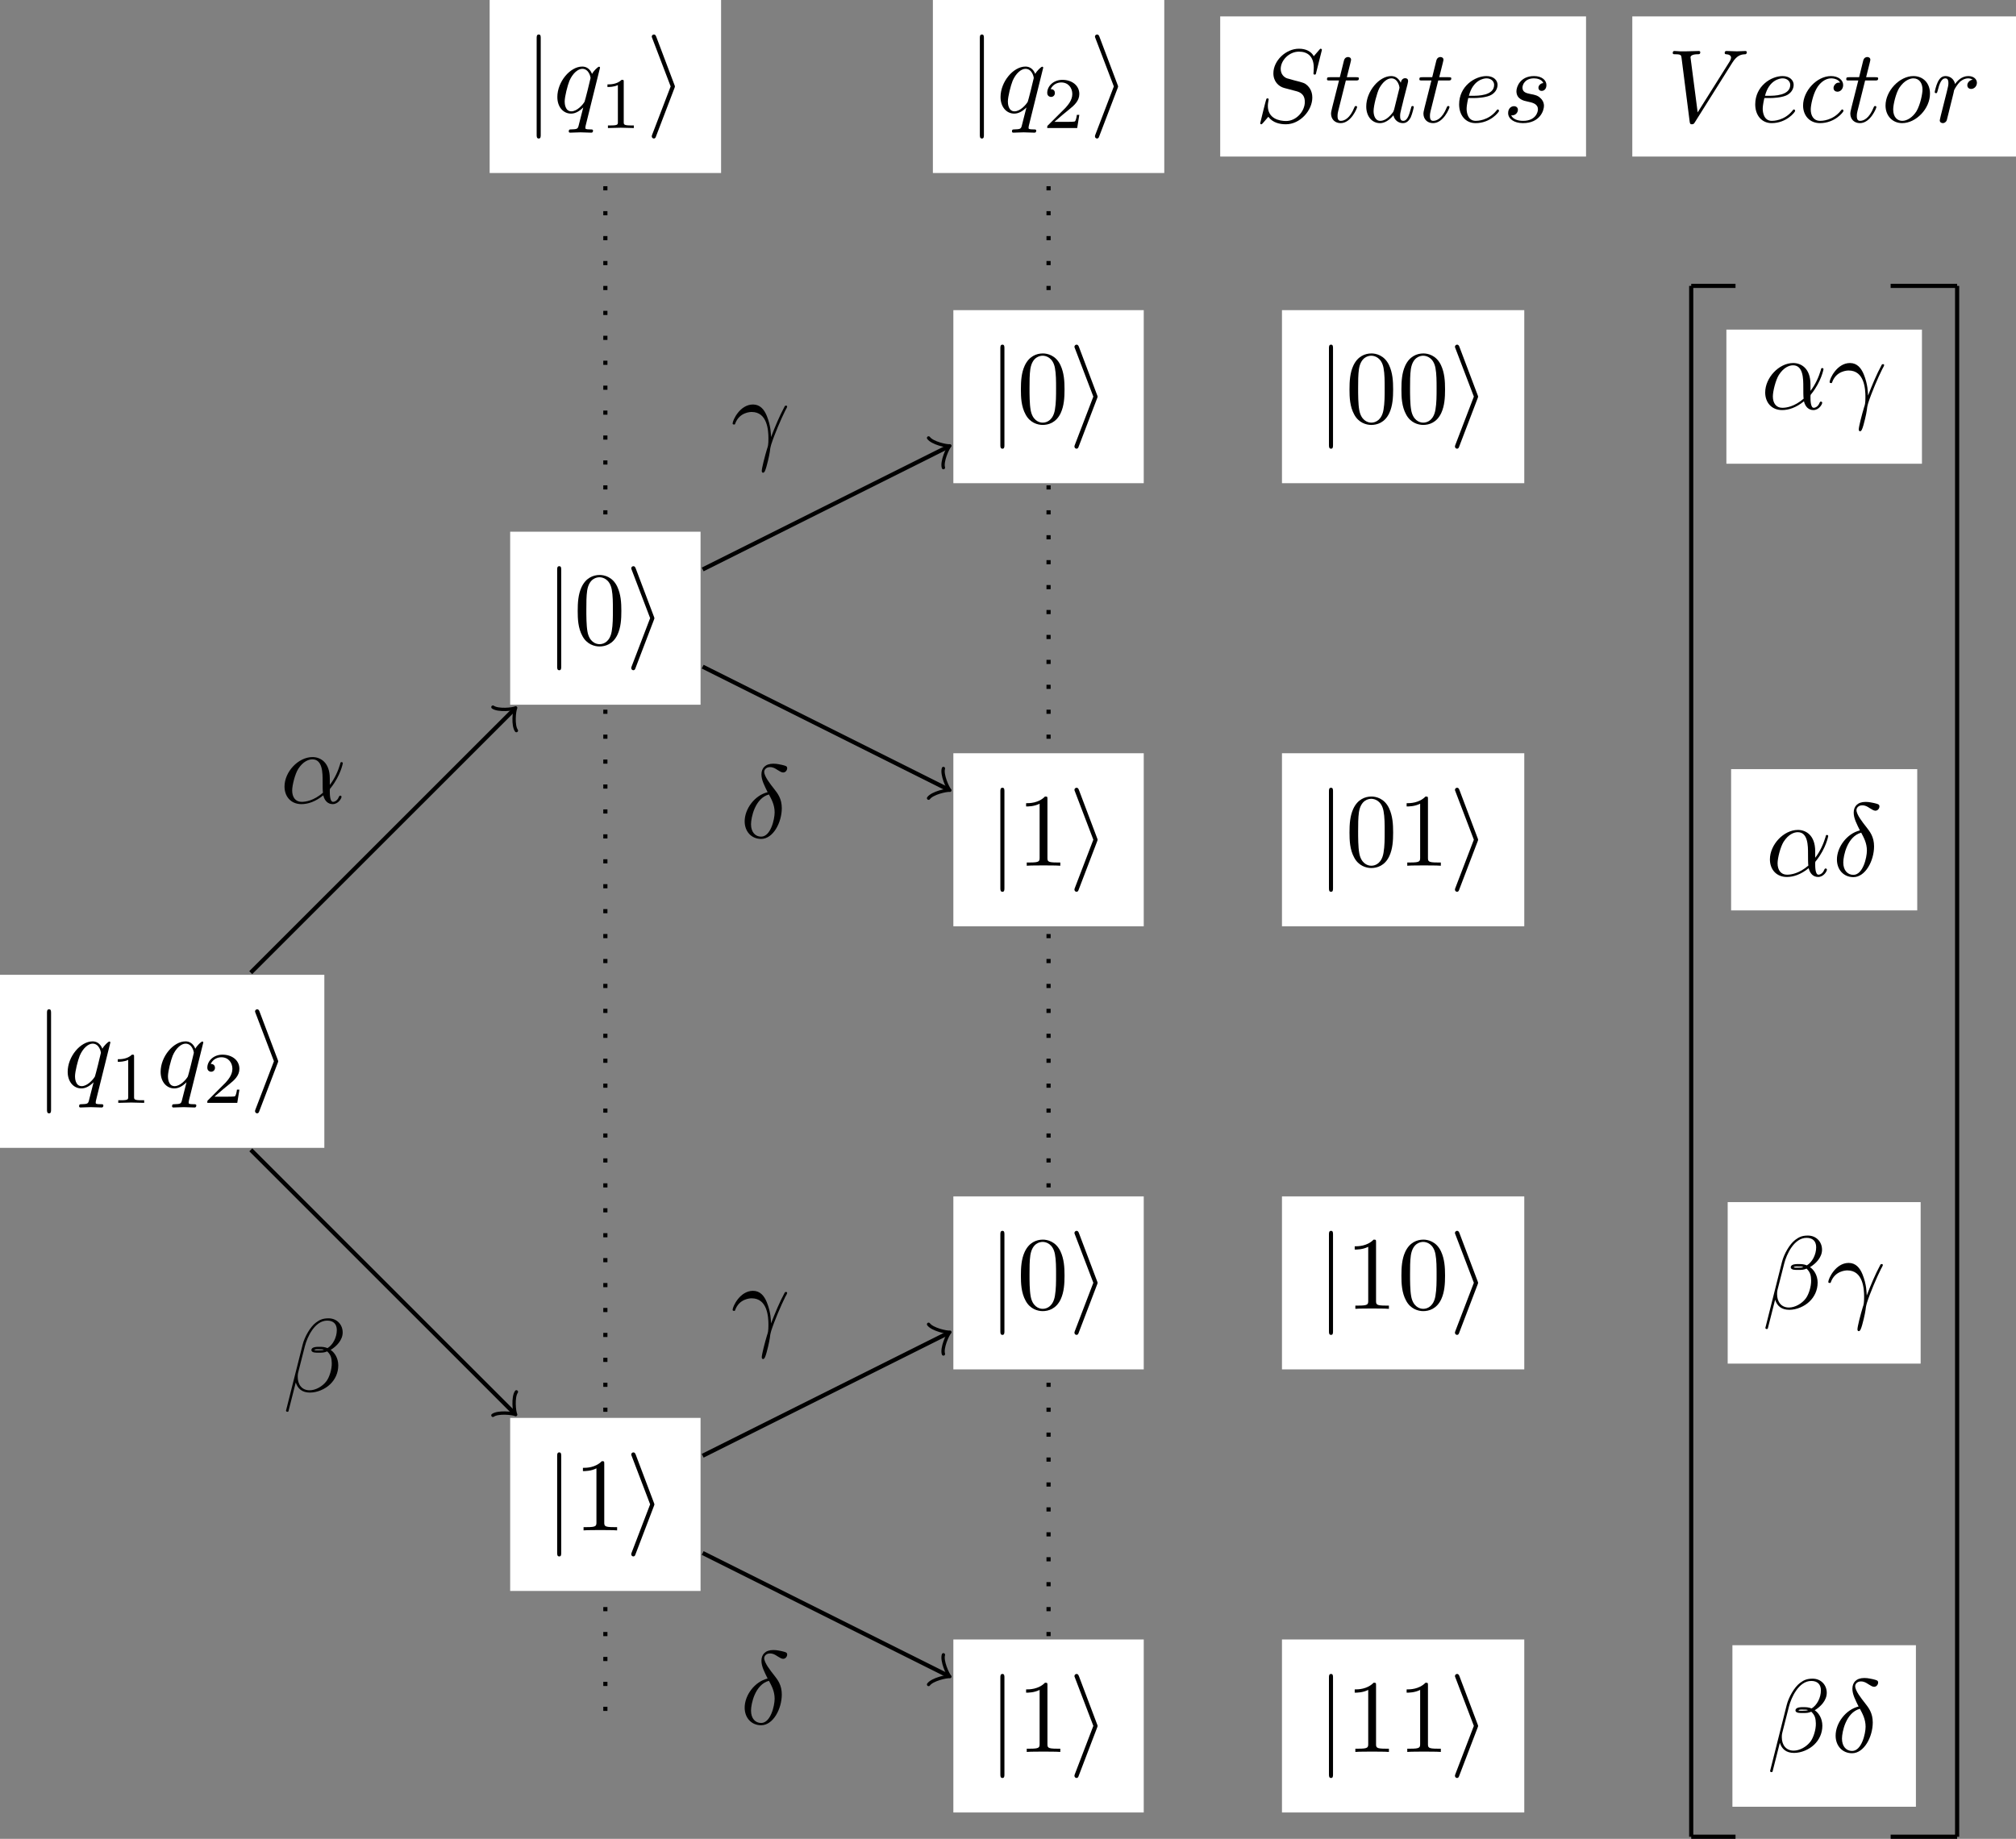 <?xml version="1.0" encoding="UTF-8"?>
<svg xmlns="http://www.w3.org/2000/svg" xmlns:xlink="http://www.w3.org/1999/xlink" width="193.414pt" height="176.454pt" viewBox="0 0 193.414 176.454" version="1.1">
<rect x="0" y="0" width="193.414" height="176.454" fill="#808080" stroke="none"/>
<defs>
<g>
<symbol overflow="visible" id="glyph0-0">
<path style="stroke:none;" d=""/>
</symbol>
<symbol overflow="visible" id="glyph0-1">
<path style="stroke:none;" d="M 1.578 -7.125 C 1.578 -7.297 1.578 -7.484 1.391 -7.484 C 1.188 -7.484 1.188 -7.297 1.188 -7.125 L 1.188 2.141 C 1.188 2.312 1.188 2.5 1.391 2.5 C 1.578 2.5 1.578 2.312 1.578 2.141 Z M 1.578 -7.125 "/>
</symbol>
<symbol overflow="visible" id="glyph0-2">
<path style="stroke:none;" d="M 2.719 -2.328 C 2.766 -2.438 2.766 -2.469 2.766 -2.5 C 2.766 -2.516 2.766 -2.547 2.719 -2.656 L 0.984 -7.25 C 0.922 -7.422 0.859 -7.484 0.75 -7.484 C 0.641 -7.484 0.547 -7.391 0.547 -7.281 C 0.547 -7.25 0.547 -7.234 0.594 -7.125 L 2.359 -2.5 L 0.594 2.109 C 0.547 2.219 0.547 2.25 0.547 2.297 C 0.547 2.406 0.641 2.5 0.75 2.5 C 0.875 2.5 0.922 2.391 0.953 2.297 Z M 2.719 -2.328 "/>
</symbol>
<symbol overflow="visible" id="glyph1-0">
<path style="stroke:none;" d=""/>
</symbol>
<symbol overflow="visible" id="glyph1-1">
<path style="stroke:none;" d="M 4.5 -4.297 C 4.5 -4.344 4.469 -4.391 4.406 -4.391 C 4.297 -4.391 3.891 -4 3.734 -3.703 C 3.516 -4.25 3.125 -4.406 2.797 -4.406 C 1.625 -4.406 0.406 -2.938 0.406 -1.484 C 0.406 -0.516 0.984 0.109 1.719 0.109 C 2.141 0.109 2.531 -0.125 2.891 -0.484 C 2.797 -0.141 2.469 1.203 2.438 1.297 C 2.359 1.578 2.281 1.609 1.719 1.625 C 1.594 1.625 1.5 1.625 1.5 1.828 C 1.5 1.828 1.5 1.938 1.625 1.938 C 1.938 1.938 2.297 1.906 2.625 1.906 C 2.953 1.906 3.312 1.938 3.656 1.938 C 3.703 1.938 3.828 1.938 3.828 1.734 C 3.828 1.625 3.734 1.625 3.562 1.625 C 3.094 1.625 3.094 1.562 3.094 1.469 C 3.094 1.391 3.109 1.328 3.125 1.25 Z M 1.75 -0.109 C 1.141 -0.109 1.109 -0.875 1.109 -1.047 C 1.109 -1.531 1.391 -2.609 1.562 -3.031 C 1.875 -3.766 2.391 -4.188 2.797 -4.188 C 3.453 -4.188 3.594 -3.375 3.594 -3.312 C 3.594 -3.25 3.047 -1.062 3.016 -1.031 C 2.859 -0.75 2.297 -0.109 1.75 -0.109 Z M 1.75 -0.109 "/>
</symbol>
<symbol overflow="visible" id="glyph1-2">
<path style="stroke:none;" d="M 4.75 -2.359 C 4.75 -3.922 3.828 -4.406 3.094 -4.406 C 1.719 -4.406 0.406 -2.984 0.406 -1.578 C 0.406 -0.641 1 0.109 2.031 0.109 C 2.656 0.109 3.375 -0.125 4.125 -0.734 C 4.25 -0.203 4.578 0.109 5.031 0.109 C 5.562 0.109 5.875 -0.438 5.875 -0.594 C 5.875 -0.672 5.812 -0.703 5.75 -0.703 C 5.688 -0.703 5.656 -0.672 5.625 -0.594 C 5.438 -0.109 5.078 -0.109 5.062 -0.109 C 4.75 -0.109 4.75 -0.891 4.75 -1.125 C 4.75 -1.328 4.75 -1.359 4.859 -1.469 C 5.797 -2.656 6 -3.812 6 -3.812 C 6 -3.844 5.984 -3.922 5.875 -3.922 C 5.781 -3.922 5.781 -3.891 5.734 -3.703 C 5.547 -3.078 5.219 -2.328 4.75 -1.734 Z M 4.094 -0.984 C 3.203 -0.219 2.438 -0.109 2.047 -0.109 C 1.453 -0.109 1.141 -0.562 1.141 -1.203 C 1.141 -1.688 1.406 -2.766 1.719 -3.266 C 2.188 -4 2.734 -4.188 3.078 -4.188 C 4.062 -4.188 4.062 -2.875 4.062 -2.109 C 4.062 -1.734 4.062 -1.156 4.094 -0.984 Z M 4.094 -0.984 "/>
</symbol>
<symbol overflow="visible" id="glyph1-3">
<path style="stroke:none;" d="M 5.734 -5.672 C 5.734 -6.422 5.188 -7.031 4.375 -7.031 C 3.797 -7.031 3.516 -6.875 3.172 -6.625 C 2.625 -6.219 2.078 -5.25 1.891 -4.5 L 0.297 1.828 C 0.297 1.875 0.344 1.938 0.422 1.938 C 0.5 1.938 0.531 1.906 0.531 1.891 L 1.234 -0.875 C 1.422 -0.266 1.859 0.094 2.594 0.094 C 3.312 0.094 4.062 -0.25 4.516 -0.688 C 5 -1.141 5.312 -1.781 5.312 -2.516 C 5.312 -3.234 4.938 -3.766 4.578 -4 C 5.156 -4.344 5.734 -4.953 5.734 -5.672 Z M 3.938 -4.016 C 3.812 -3.969 3.703 -3.953 3.453 -3.953 C 3.312 -3.953 3.125 -3.938 3.016 -3.984 C 3.047 -4.094 3.406 -4.062 3.516 -4.062 C 3.719 -4.062 3.812 -4.062 3.938 -4.016 Z M 5.172 -5.906 C 5.172 -5.203 4.797 -4.484 4.281 -4.172 C 4 -4.281 3.812 -4.297 3.516 -4.297 C 3.297 -4.297 2.734 -4.312 2.734 -3.984 C 2.734 -3.703 3.25 -3.734 3.422 -3.734 C 3.797 -3.734 3.953 -3.734 4.25 -3.859 C 4.625 -3.5 4.672 -3.188 4.688 -2.734 C 4.703 -2.156 4.469 -1.406 4.188 -1.016 C 3.797 -0.484 3.125 -0.125 2.562 -0.125 C 1.797 -0.125 1.422 -0.703 1.422 -1.406 C 1.422 -1.5 1.422 -1.656 1.469 -1.844 L 2.109 -4.359 C 2.328 -5.219 3.047 -6.812 4.25 -6.812 C 4.828 -6.812 5.172 -6.5 5.172 -5.906 Z M 5.172 -5.906 "/>
</symbol>
<symbol overflow="visible" id="glyph1-4">
<path style="stroke:none;" d="M 0.406 -2.531 C 0.797 -3.672 1.891 -3.688 2 -3.688 C 3.5 -3.688 3.609 -1.938 3.609 -1.156 C 3.609 -0.547 3.562 -0.375 3.484 -0.172 C 3.266 0.547 2.969 1.703 2.969 1.969 C 2.969 2.078 3.016 2.141 3.094 2.141 C 3.234 2.141 3.312 1.922 3.422 1.547 C 3.656 0.703 3.75 0.141 3.781 -0.172 C 3.812 -0.297 3.828 -0.422 3.875 -0.562 C 4.188 -1.547 4.828 -3.031 5.219 -3.812 C 5.297 -3.938 5.406 -4.156 5.406 -4.203 C 5.406 -4.297 5.312 -4.297 5.297 -4.297 C 5.266 -4.297 5.203 -4.297 5.172 -4.234 C 4.656 -3.281 4.25 -2.281 3.859 -1.281 C 3.844 -1.578 3.844 -2.344 3.453 -3.312 C 3.203 -3.922 2.812 -4.406 2.125 -4.406 C 0.875 -4.406 0.172 -2.891 0.172 -2.578 C 0.172 -2.484 0.266 -2.484 0.375 -2.484 Z M 0.406 -2.531 "/>
</symbol>
<symbol overflow="visible" id="glyph1-5">
<path style="stroke:none;" d="M 2.625 -4.359 C 1.391 -4.062 0.422 -2.766 0.422 -1.562 C 0.422 -0.594 1.062 0.125 2 0.125 C 3.156 0.125 3.984 -1.453 3.984 -2.828 C 3.984 -3.734 3.594 -4.234 3.25 -4.672 C 2.891 -5.125 2.297 -5.875 2.297 -6.312 C 2.297 -6.531 2.5 -6.766 2.844 -6.766 C 3.156 -6.766 3.344 -6.641 3.562 -6.5 C 3.766 -6.375 3.953 -6.25 4.109 -6.25 C 4.359 -6.25 4.5 -6.484 4.5 -6.656 C 4.5 -6.875 4.344 -6.891 3.984 -6.984 C 3.469 -7.094 3.328 -7.094 3.172 -7.094 C 2.391 -7.094 2.031 -6.656 2.031 -6.062 C 2.031 -5.516 2.328 -4.969 2.625 -4.359 Z M 2.75 -4.141 C 3 -3.672 3.297 -3.141 3.297 -2.422 C 3.297 -1.766 2.922 -0.094 2 -0.094 C 1.453 -0.094 1.031 -0.516 1.031 -1.281 C 1.031 -1.906 1.406 -3.781 2.75 -4.141 Z M 2.75 -4.141 "/>
</symbol>
<symbol overflow="visible" id="glyph1-6">
<path style="stroke:none;" d="M 6.438 -6.922 C 6.438 -6.953 6.406 -7.031 6.312 -7.031 C 6.266 -7.031 6.266 -7.016 6.141 -6.875 L 5.656 -6.312 C 5.406 -6.781 4.891 -7.031 4.234 -7.031 C 2.969 -7.031 1.781 -5.875 1.781 -4.672 C 1.781 -3.875 2.297 -3.406 2.812 -3.266 L 3.875 -2.984 C 4.25 -2.891 4.797 -2.734 4.797 -1.922 C 4.797 -1.031 3.984 -0.094 3 -0.094 C 2.359 -0.094 1.25 -0.312 1.25 -1.547 C 1.25 -1.781 1.312 -2.031 1.312 -2.078 C 1.328 -2.125 1.328 -2.141 1.328 -2.156 C 1.328 -2.25 1.266 -2.266 1.219 -2.266 C 1.172 -2.266 1.141 -2.25 1.109 -2.219 C 1.078 -2.188 0.516 0.094 0.516 0.125 C 0.516 0.172 0.562 0.219 0.625 0.219 C 0.672 0.219 0.688 0.203 0.812 0.062 L 1.297 -0.5 C 1.719 0.078 2.406 0.219 2.984 0.219 C 4.344 0.219 5.516 -1.109 5.516 -2.344 C 5.516 -3.031 5.172 -3.375 5.031 -3.516 C 4.797 -3.734 4.641 -3.781 3.766 -4 C 3.531 -4.062 3.188 -4.172 3.094 -4.188 C 2.828 -4.281 2.484 -4.562 2.484 -5.094 C 2.484 -5.906 3.281 -6.75 4.234 -6.75 C 5.047 -6.75 5.656 -6.312 5.656 -5.203 C 5.656 -4.891 5.625 -4.703 5.625 -4.641 C 5.625 -4.641 5.625 -4.547 5.734 -4.547 C 5.844 -4.547 5.859 -4.578 5.891 -4.75 Z M 6.438 -6.922 "/>
</symbol>
<symbol overflow="visible" id="glyph1-7">
<path style="stroke:none;" d="M 2.047 -3.984 L 2.984 -3.984 C 3.188 -3.984 3.297 -3.984 3.297 -4.188 C 3.297 -4.297 3.188 -4.297 3.016 -4.297 L 2.141 -4.297 C 2.5 -5.719 2.547 -5.906 2.547 -5.969 C 2.547 -6.141 2.422 -6.234 2.25 -6.234 C 2.219 -6.234 1.938 -6.234 1.859 -5.875 L 1.469 -4.297 L 0.531 -4.297 C 0.328 -4.297 0.234 -4.297 0.234 -4.109 C 0.234 -3.984 0.312 -3.984 0.516 -3.984 L 1.391 -3.984 C 0.672 -1.156 0.625 -0.984 0.625 -0.812 C 0.625 -0.266 1 0.109 1.547 0.109 C 2.562 0.109 3.125 -1.344 3.125 -1.422 C 3.125 -1.531 3.047 -1.531 3.016 -1.531 C 2.922 -1.531 2.906 -1.5 2.859 -1.391 C 2.438 -0.344 1.906 -0.109 1.562 -0.109 C 1.359 -0.109 1.25 -0.234 1.25 -0.562 C 1.25 -0.812 1.281 -0.875 1.312 -1.047 Z M 2.047 -3.984 "/>
</symbol>
<symbol overflow="visible" id="glyph1-8">
<path style="stroke:none;" d="M 3.719 -3.766 C 3.531 -4.141 3.25 -4.406 2.797 -4.406 C 1.641 -4.406 0.406 -2.938 0.406 -1.484 C 0.406 -0.547 0.953 0.109 1.719 0.109 C 1.922 0.109 2.422 0.062 3.016 -0.641 C 3.094 -0.219 3.453 0.109 3.922 0.109 C 4.281 0.109 4.5 -0.125 4.672 -0.438 C 4.828 -0.797 4.969 -1.406 4.969 -1.422 C 4.969 -1.531 4.875 -1.531 4.844 -1.531 C 4.75 -1.531 4.734 -1.484 4.703 -1.344 C 4.531 -0.703 4.359 -0.109 3.953 -0.109 C 3.672 -0.109 3.656 -0.375 3.656 -0.562 C 3.656 -0.781 3.672 -0.875 3.781 -1.312 C 3.891 -1.719 3.906 -1.828 4 -2.203 L 4.359 -3.594 C 4.422 -3.875 4.422 -3.891 4.422 -3.938 C 4.422 -4.109 4.312 -4.203 4.141 -4.203 C 3.891 -4.203 3.75 -3.984 3.719 -3.766 Z M 3.078 -1.188 C 3.016 -1 3.016 -0.984 2.875 -0.812 C 2.438 -0.266 2.031 -0.109 1.75 -0.109 C 1.25 -0.109 1.109 -0.656 1.109 -1.047 C 1.109 -1.547 1.422 -2.766 1.656 -3.234 C 1.969 -3.812 2.406 -4.188 2.812 -4.188 C 3.453 -4.188 3.594 -3.375 3.594 -3.312 C 3.594 -3.25 3.578 -3.188 3.562 -3.141 Z M 3.078 -1.188 "/>
</symbol>
<symbol overflow="visible" id="glyph1-9">
<path style="stroke:none;" d="M 1.859 -2.297 C 2.156 -2.297 2.891 -2.328 3.391 -2.531 C 4.094 -2.828 4.141 -3.422 4.141 -3.562 C 4.141 -4 3.766 -4.406 3.078 -4.406 C 1.969 -4.406 0.453 -3.438 0.453 -1.688 C 0.453 -0.672 1.047 0.109 2.031 0.109 C 3.453 0.109 4.281 -0.953 4.281 -1.062 C 4.281 -1.125 4.234 -1.203 4.172 -1.203 C 4.109 -1.203 4.094 -1.172 4.031 -1.094 C 3.25 -0.109 2.156 -0.109 2.047 -0.109 C 1.266 -0.109 1.172 -0.953 1.172 -1.266 C 1.172 -1.391 1.188 -1.688 1.328 -2.297 Z M 1.391 -2.516 C 1.781 -4.031 2.812 -4.188 3.078 -4.188 C 3.531 -4.188 3.812 -3.891 3.812 -3.562 C 3.812 -2.516 2.219 -2.516 1.797 -2.516 Z M 1.391 -2.516 "/>
</symbol>
<symbol overflow="visible" id="glyph1-10">
<path style="stroke:none;" d="M 3.891 -3.734 C 3.625 -3.719 3.422 -3.5 3.422 -3.281 C 3.422 -3.141 3.516 -2.984 3.734 -2.984 C 3.953 -2.984 4.188 -3.156 4.188 -3.547 C 4.188 -4 3.766 -4.406 3 -4.406 C 1.688 -4.406 1.312 -3.391 1.312 -2.953 C 1.312 -2.172 2.047 -2.031 2.344 -1.969 C 2.859 -1.859 3.375 -1.75 3.375 -1.203 C 3.375 -0.953 3.156 -0.109 1.953 -0.109 C 1.812 -0.109 1.047 -0.109 0.812 -0.641 C 1.203 -0.594 1.453 -0.891 1.453 -1.172 C 1.453 -1.391 1.281 -1.516 1.078 -1.516 C 0.812 -1.516 0.516 -1.312 0.516 -0.859 C 0.516 -0.297 1.094 0.109 1.938 0.109 C 3.562 0.109 3.953 -1.094 3.953 -1.547 C 3.953 -1.906 3.766 -2.156 3.641 -2.266 C 3.375 -2.547 3.078 -2.609 2.641 -2.688 C 2.281 -2.766 1.891 -2.844 1.891 -3.297 C 1.891 -3.578 2.125 -4.188 3 -4.188 C 3.25 -4.188 3.75 -4.109 3.891 -3.734 Z M 3.891 -3.734 "/>
</symbol>
<symbol overflow="visible" id="glyph1-11">
<path style="stroke:none;" d="M 6.266 -5.672 C 6.75 -6.453 7.172 -6.484 7.531 -6.5 C 7.656 -6.516 7.672 -6.672 7.672 -6.688 C 7.672 -6.766 7.609 -6.812 7.531 -6.812 C 7.281 -6.812 6.984 -6.781 6.719 -6.781 C 6.391 -6.781 6.047 -6.812 5.734 -6.812 C 5.672 -6.812 5.547 -6.812 5.547 -6.625 C 5.547 -6.516 5.625 -6.5 5.703 -6.5 C 5.969 -6.484 6.156 -6.375 6.156 -6.172 C 6.156 -6.016 6.016 -5.797 6.016 -5.797 L 2.953 -0.922 L 2.266 -6.203 C 2.266 -6.375 2.5 -6.5 2.953 -6.5 C 3.094 -6.5 3.203 -6.5 3.203 -6.703 C 3.203 -6.781 3.125 -6.812 3.078 -6.812 C 2.672 -6.812 2.25 -6.781 1.828 -6.781 C 1.656 -6.781 1.469 -6.781 1.281 -6.781 C 1.109 -6.781 0.922 -6.812 0.75 -6.812 C 0.672 -6.812 0.562 -6.812 0.562 -6.625 C 0.562 -6.5 0.641 -6.5 0.812 -6.5 C 1.359 -6.5 1.375 -6.406 1.406 -6.156 L 2.188 -0.016 C 2.219 0.188 2.266 0.219 2.391 0.219 C 2.547 0.219 2.594 0.172 2.672 0.047 Z M 6.266 -5.672 "/>
</symbol>
<symbol overflow="visible" id="glyph1-12">
<path style="stroke:none;" d="M 3.953 -3.781 C 3.781 -3.781 3.656 -3.781 3.516 -3.656 C 3.344 -3.5 3.328 -3.328 3.328 -3.266 C 3.328 -3.016 3.516 -2.906 3.703 -2.906 C 3.984 -2.906 4.25 -3.156 4.25 -3.547 C 4.25 -4.031 3.781 -4.406 3.078 -4.406 C 1.734 -4.406 0.406 -2.984 0.406 -1.578 C 0.406 -0.672 0.984 0.109 2.031 0.109 C 3.453 0.109 4.281 -0.953 4.281 -1.062 C 4.281 -1.125 4.234 -1.203 4.172 -1.203 C 4.109 -1.203 4.094 -1.172 4.031 -1.094 C 3.25 -0.109 2.156 -0.109 2.047 -0.109 C 1.422 -0.109 1.141 -0.594 1.141 -1.203 C 1.141 -1.609 1.344 -2.578 1.688 -3.188 C 2 -3.766 2.547 -4.188 3.094 -4.188 C 3.422 -4.188 3.812 -4.062 3.953 -3.781 Z M 3.953 -3.781 "/>
</symbol>
<symbol overflow="visible" id="glyph1-13">
<path style="stroke:none;" d="M 4.672 -2.719 C 4.672 -3.766 3.984 -4.406 3.078 -4.406 C 1.75 -4.406 0.406 -2.984 0.406 -1.578 C 0.406 -0.594 1.078 0.109 2 0.109 C 3.328 0.109 4.672 -1.266 4.672 -2.719 Z M 2.016 -0.109 C 1.578 -0.109 1.141 -0.422 1.141 -1.203 C 1.141 -1.688 1.406 -2.766 1.719 -3.266 C 2.219 -4.031 2.797 -4.188 3.078 -4.188 C 3.656 -4.188 3.953 -3.703 3.953 -3.109 C 3.953 -2.719 3.75 -1.672 3.375 -1.031 C 3.016 -0.453 2.469 -0.109 2.016 -0.109 Z M 2.016 -0.109 "/>
</symbol>
<symbol overflow="visible" id="glyph1-14">
<path style="stroke:none;" d="M 0.875 -0.594 C 0.844 -0.438 0.781 -0.203 0.781 -0.156 C 0.781 0.016 0.922 0.109 1.078 0.109 C 1.203 0.109 1.375 0.031 1.453 -0.172 C 1.469 -0.203 1.797 -1.562 1.844 -1.75 C 1.922 -2.078 2.109 -2.766 2.156 -3.047 C 2.203 -3.172 2.484 -3.641 2.719 -3.859 C 2.797 -3.922 3.094 -4.188 3.516 -4.188 C 3.781 -4.188 3.922 -4.062 3.938 -4.062 C 3.641 -4.016 3.422 -3.781 3.422 -3.516 C 3.422 -3.359 3.531 -3.172 3.797 -3.172 C 4.062 -3.172 4.344 -3.406 4.344 -3.766 C 4.344 -4.109 4.031 -4.406 3.516 -4.406 C 2.875 -4.406 2.438 -3.922 2.25 -3.641 C 2.156 -4.094 1.797 -4.406 1.328 -4.406 C 0.875 -4.406 0.688 -4.016 0.594 -3.844 C 0.422 -3.5 0.297 -2.906 0.297 -2.875 C 0.297 -2.766 0.391 -2.766 0.406 -2.766 C 0.516 -2.766 0.516 -2.781 0.578 -3 C 0.75 -3.703 0.953 -4.188 1.312 -4.188 C 1.469 -4.188 1.609 -4.109 1.609 -3.734 C 1.609 -3.516 1.578 -3.406 1.453 -2.891 Z M 0.875 -0.594 "/>
</symbol>
<symbol overflow="visible" id="glyph2-0">
<path style="stroke:none;" d=""/>
</symbol>
<symbol overflow="visible" id="glyph2-1">
<path style="stroke:none;" d="M 2.328 -4.438 C 2.328 -4.625 2.328 -4.625 2.125 -4.625 C 1.672 -4.188 1.047 -4.188 0.766 -4.188 L 0.766 -3.938 C 0.922 -3.938 1.391 -3.938 1.766 -4.125 L 1.766 -0.578 C 1.766 -0.344 1.766 -0.25 1.078 -0.25 L 0.812 -0.25 L 0.812 0 C 0.938 0 1.797 -0.031 2.047 -0.031 C 2.266 -0.031 3.141 0 3.297 0 L 3.297 -0.25 L 3.031 -0.25 C 2.328 -0.25 2.328 -0.344 2.328 -0.578 Z M 2.328 -4.438 "/>
</symbol>
<symbol overflow="visible" id="glyph2-2">
<path style="stroke:none;" d="M 3.516 -1.266 L 3.281 -1.266 C 3.266 -1.109 3.188 -0.703 3.094 -0.641 C 3.047 -0.594 2.516 -0.594 2.406 -0.594 L 1.125 -0.594 C 1.859 -1.234 2.109 -1.438 2.516 -1.766 C 3.031 -2.172 3.516 -2.609 3.516 -3.266 C 3.516 -4.109 2.781 -4.625 1.891 -4.625 C 1.031 -4.625 0.438 -4.016 0.438 -3.375 C 0.438 -3.031 0.734 -2.984 0.812 -2.984 C 0.969 -2.984 1.172 -3.109 1.172 -3.359 C 1.172 -3.484 1.125 -3.734 0.766 -3.734 C 0.984 -4.219 1.453 -4.375 1.781 -4.375 C 2.484 -4.375 2.844 -3.828 2.844 -3.266 C 2.844 -2.656 2.406 -2.188 2.188 -1.938 L 0.516 -0.266 C 0.438 -0.203 0.438 -0.188 0.438 0 L 3.312 0 Z M 3.516 -1.266 "/>
</symbol>
<symbol overflow="visible" id="glyph3-0">
<path style="stroke:none;" d=""/>
</symbol>
<symbol overflow="visible" id="glyph3-1">
<path style="stroke:none;" d="M 4.578 -3.188 C 4.578 -3.984 4.531 -4.781 4.188 -5.516 C 3.734 -6.484 2.906 -6.641 2.5 -6.641 C 1.891 -6.641 1.172 -6.375 0.75 -5.453 C 0.438 -4.766 0.391 -3.984 0.391 -3.188 C 0.391 -2.438 0.422 -1.547 0.844 -0.781 C 1.266 0.016 2 0.219 2.484 0.219 C 3.016 0.219 3.781 0.016 4.219 -0.938 C 4.531 -1.625 4.578 -2.406 4.578 -3.188 Z M 2.484 0 C 2.094 0 1.5 -0.25 1.328 -1.203 C 1.219 -1.797 1.219 -2.719 1.219 -3.312 C 1.219 -3.953 1.219 -4.609 1.297 -5.141 C 1.484 -6.328 2.234 -6.422 2.484 -6.422 C 2.812 -6.422 3.469 -6.234 3.656 -5.25 C 3.766 -4.688 3.766 -3.938 3.766 -3.312 C 3.766 -2.562 3.766 -1.891 3.656 -1.25 C 3.5 -0.297 2.938 0 2.484 0 Z M 2.484 0 "/>
</symbol>
<symbol overflow="visible" id="glyph3-2">
<path style="stroke:none;" d="M 2.938 -6.375 C 2.938 -6.625 2.938 -6.641 2.703 -6.641 C 2.078 -6 1.203 -6 0.891 -6 L 0.891 -5.688 C 1.094 -5.688 1.672 -5.688 2.188 -5.953 L 2.188 -0.781 C 2.188 -0.422 2.156 -0.312 1.266 -0.312 L 0.953 -0.312 L 0.953 0 C 1.297 -0.031 2.156 -0.031 2.562 -0.031 C 2.953 -0.031 3.828 -0.031 4.172 0 L 4.172 -0.312 L 3.859 -0.312 C 2.953 -0.312 2.938 -0.422 2.938 -0.781 Z M 2.938 -6.375 "/>
</symbol>
</g>
<clipPath id="clip1">
  <path d="M 156 1 L 193.414 1 L 193.414 16 L 156 16 Z M 156 1 "/>
</clipPath>
<clipPath id="clip2">
  <path d="M 162 27 L 163 27 L 163 176.453 L 162 176.453 Z M 162 27 "/>
</clipPath>
<clipPath id="clip3">
  <path d="M 162 176 L 167 176 L 167 176.453 L 162 176.453 Z M 162 176 "/>
</clipPath>
<clipPath id="clip4">
  <path d="M 187 27 L 188 27 L 188 176.453 L 187 176.453 Z M 187 27 "/>
</clipPath>
<clipPath id="clip5">
  <path d="M 181 176 L 188 176 L 188 176.453 L 181 176.453 Z M 181 176 "/>
</clipPath>
</defs>
<g id="surface1">
<path style="fill:none;stroke-width:0.399;stroke-linecap:butt;stroke-linejoin:miter;stroke:rgb(0%,0%,0%);stroke-opacity:1;stroke-dasharray:0.399,1.993;stroke-miterlimit:10;" d="M 42.52 157.324 L 42.52 0 " transform="matrix(1,0,0,-1,15.558,165.625)"/>
<path style="fill:none;stroke-width:0.399;stroke-linecap:butt;stroke-linejoin:miter;stroke:rgb(0%,0%,0%);stroke-opacity:1;stroke-dasharray:0.399,1.993;stroke-miterlimit:10;" d="M 85.04 157.324 L 85.04 0 " transform="matrix(1,0,0,-1,15.558,165.625)"/>
<path style=" stroke:none;fill-rule:nonzero;fill:rgb(100%,100%,100%);fill-opacity:1;" d="M 46.977 16.602 L 69.18 16.602 L 69.18 0 L 46.977 0 Z M 46.977 16.602 "/>
<g style="fill:rgb(0%,0%,0%);fill-opacity:1;">
  <use xlink:href="#glyph0-1" x="50.299" y="10.793"/>
</g>
<g style="fill:rgb(0%,0%,0%);fill-opacity:1;">
  <use xlink:href="#glyph1-1" x="53.066" y="10.793"/>
</g>
<g style="fill:rgb(0%,0%,0%);fill-opacity:1;">
  <use xlink:href="#glyph2-1" x="57.513" y="12.287"/>
</g>
<g style="fill:rgb(0%,0%,0%);fill-opacity:1;">
  <use xlink:href="#glyph0-2" x="61.983" y="10.793"/>
</g>
<path style=" stroke:none;fill-rule:nonzero;fill:rgb(100%,100%,100%);fill-opacity:1;" d="M 89.5 16.602 L 111.699 16.602 L 111.699 0 L 89.5 0 Z M 89.5 16.602 "/>
<g style="fill:rgb(0%,0%,0%);fill-opacity:1;">
  <use xlink:href="#glyph0-1" x="92.818" y="10.793"/>
</g>
<g style="fill:rgb(0%,0%,0%);fill-opacity:1;">
  <use xlink:href="#glyph1-1" x="95.586" y="10.793"/>
</g>
<g style="fill:rgb(0%,0%,0%);fill-opacity:1;">
  <use xlink:href="#glyph2-2" x="100.033" y="12.287"/>
</g>
<g style="fill:rgb(0%,0%,0%);fill-opacity:1;">
  <use xlink:href="#glyph0-2" x="104.502" y="10.793"/>
</g>
<path style=" stroke:none;fill-rule:nonzero;fill:rgb(100%,100%,100%);fill-opacity:1;" d="M 0 110.148 L 31.117 110.148 L 31.117 93.543 L 0 93.543 Z M 0 110.148 "/>
<g style="fill:rgb(0%,0%,0%);fill-opacity:1;">
  <use xlink:href="#glyph0-1" x="3.32" y="104.336"/>
</g>
<g style="fill:rgb(0%,0%,0%);fill-opacity:1;">
  <use xlink:href="#glyph1-1" x="6.088" y="104.336"/>
</g>
<g style="fill:rgb(0%,0%,0%);fill-opacity:1;">
  <use xlink:href="#glyph2-1" x="10.535" y="105.83"/>
</g>
<g style="fill:rgb(0%,0%,0%);fill-opacity:1;">
  <use xlink:href="#glyph1-1" x="15.005" y="104.336"/>
</g>
<g style="fill:rgb(0%,0%,0%);fill-opacity:1;">
  <use xlink:href="#glyph2-2" x="19.452" y="105.83"/>
</g>
<g style="fill:rgb(0%,0%,0%);fill-opacity:1;">
  <use xlink:href="#glyph0-2" x="23.922" y="104.336"/>
</g>
<path style=" stroke:none;fill-rule:nonzero;fill:rgb(100%,100%,100%);fill-opacity:1;" d="M 48.945 67.625 L 67.211 67.625 L 67.211 51.023 L 48.945 51.023 Z M 48.945 67.625 "/>
<g style="fill:rgb(0%,0%,0%);fill-opacity:1;">
  <use xlink:href="#glyph0-1" x="52.266" y="61.816"/>
</g>
<g style="fill:rgb(0%,0%,0%);fill-opacity:1;">
  <use xlink:href="#glyph3-1" x="55.034" y="61.816"/>
</g>
<g style="fill:rgb(0%,0%,0%);fill-opacity:1;">
  <use xlink:href="#glyph0-2" x="60.015" y="61.816"/>
</g>
<path style=" stroke:none;fill-rule:nonzero;fill:rgb(100%,100%,100%);fill-opacity:1;" d="M 48.945 152.668 L 67.211 152.668 L 67.211 136.062 L 48.945 136.062 Z M 48.945 152.668 "/>
<g style="fill:rgb(0%,0%,0%);fill-opacity:1;">
  <use xlink:href="#glyph0-1" x="52.266" y="146.856"/>
</g>
<g style="fill:rgb(0%,0%,0%);fill-opacity:1;">
  <use xlink:href="#glyph3-2" x="55.034" y="146.856"/>
</g>
<g style="fill:rgb(0%,0%,0%);fill-opacity:1;">
  <use xlink:href="#glyph0-2" x="60.015" y="146.856"/>
</g>
<path style=" stroke:none;fill-rule:nonzero;fill:rgb(100%,100%,100%);fill-opacity:1;" d="M 91.465 46.367 L 109.73 46.367 L 109.73 29.762 L 91.465 29.762 Z M 91.465 46.367 "/>
<g style="fill:rgb(0%,0%,0%);fill-opacity:1;">
  <use xlink:href="#glyph0-1" x="94.786" y="40.557"/>
</g>
<g style="fill:rgb(0%,0%,0%);fill-opacity:1;">
  <use xlink:href="#glyph3-1" x="97.553" y="40.557"/>
</g>
<g style="fill:rgb(0%,0%,0%);fill-opacity:1;">
  <use xlink:href="#glyph0-2" x="102.535" y="40.557"/>
</g>
<path style=" stroke:none;fill-rule:nonzero;fill:rgb(100%,100%,100%);fill-opacity:1;" d="M 91.465 88.887 L 109.73 88.887 L 109.73 72.281 L 91.465 72.281 Z M 91.465 88.887 "/>
<g style="fill:rgb(0%,0%,0%);fill-opacity:1;">
  <use xlink:href="#glyph0-1" x="94.786" y="83.076"/>
</g>
<g style="fill:rgb(0%,0%,0%);fill-opacity:1;">
  <use xlink:href="#glyph3-2" x="97.553" y="83.076"/>
</g>
<g style="fill:rgb(0%,0%,0%);fill-opacity:1;">
  <use xlink:href="#glyph0-2" x="102.535" y="83.076"/>
</g>
<path style=" stroke:none;fill-rule:nonzero;fill:rgb(100%,100%,100%);fill-opacity:1;" d="M 91.465 131.406 L 109.73 131.406 L 109.73 114.805 L 91.465 114.805 Z M 91.465 131.406 "/>
<g style="fill:rgb(0%,0%,0%);fill-opacity:1;">
  <use xlink:href="#glyph0-1" x="94.786" y="125.596"/>
</g>
<g style="fill:rgb(0%,0%,0%);fill-opacity:1;">
  <use xlink:href="#glyph3-1" x="97.553" y="125.596"/>
</g>
<g style="fill:rgb(0%,0%,0%);fill-opacity:1;">
  <use xlink:href="#glyph0-2" x="102.535" y="125.596"/>
</g>
<path style=" stroke:none;fill-rule:nonzero;fill:rgb(100%,100%,100%);fill-opacity:1;" d="M 91.465 173.926 L 109.73 173.926 L 109.73 157.324 L 91.465 157.324 Z M 91.465 173.926 "/>
<g style="fill:rgb(0%,0%,0%);fill-opacity:1;">
  <use xlink:href="#glyph0-1" x="94.786" y="168.116"/>
</g>
<g style="fill:rgb(0%,0%,0%);fill-opacity:1;">
  <use xlink:href="#glyph3-2" x="97.553" y="168.116"/>
</g>
<g style="fill:rgb(0%,0%,0%);fill-opacity:1;">
  <use xlink:href="#glyph0-2" x="102.535" y="168.116"/>
</g>
<path style="fill:none;stroke-width:0.399;stroke-linecap:butt;stroke-linejoin:miter;stroke:rgb(0%,0%,0%);stroke-opacity:1;stroke-miterlimit:10;" d="M 8.497 72.289 L 33.704 97.488 " transform="matrix(1,0,0,-1,15.558,165.625)"/>
<path style="fill:none;stroke-width:0.319;stroke-linecap:round;stroke-linejoin:round;stroke:rgb(0%,0%,0%);stroke-opacity:1;stroke-miterlimit:10;" d="M -1.194 1.593 C -1.095 0.997 0.002 0.099 0.3 -0 C 0.002 -0.1 -1.095 -0.998 -1.194 -1.594 " transform="matrix(0.707,-0.707,-0.707,-0.707,49.26,68.138)"/>
<g style="fill:rgb(0%,0%,0%);fill-opacity:1;">
  <use xlink:href="#glyph1-2" x="26.89" y="77.055"/>
</g>
<path style="fill:none;stroke-width:0.399;stroke-linecap:butt;stroke-linejoin:miter;stroke:rgb(0%,0%,0%);stroke-opacity:1;stroke-miterlimit:10;" d="M 8.505 55.285 L 33.704 30.09 " transform="matrix(1,0,0,-1,15.558,165.625)"/>
<path style="fill:none;stroke-width:0.319;stroke-linecap:round;stroke-linejoin:round;stroke:rgb(0%,0%,0%);stroke-opacity:1;stroke-miterlimit:10;" d="M -1.195 1.596 C -1.093 0.996 0 0.101 0.299 0.002 C 0 -0.098 -1.096 -0.995 -1.196 -1.592 " transform="matrix(0.707,0.707,0.707,-0.707,49.26,135.536)"/>
<g style="fill:rgb(0%,0%,0%);fill-opacity:1;">
  <use xlink:href="#glyph1-3" x="27.142" y="133.538"/>
</g>
<path style="fill:none;stroke-width:0.399;stroke-linecap:butt;stroke-linejoin:miter;stroke:rgb(0%,0%,0%);stroke-opacity:1;stroke-miterlimit:10;" d="M 51.856 110.98 L 75.309 122.711 " transform="matrix(1,0,0,-1,15.558,165.625)"/>
<path style="fill:none;stroke-width:0.319;stroke-linecap:round;stroke-linejoin:round;stroke:rgb(0%,0%,0%);stroke-opacity:1;stroke-miterlimit:10;" d="M -1.193 1.594 C -1.096 0.995 -0.002 0.099 0.298 0.001 C -0 -0.099 -1.096 -0.997 -1.194 -1.594 " transform="matrix(0.894,-0.447,-0.447,-0.894,90.866,42.916)"/>
<g style="fill:rgb(0%,0%,0%);fill-opacity:1;">
  <use xlink:href="#glyph1-4" x="70.114" y="43.221"/>
</g>
<path style="fill:none;stroke-width:0.399;stroke-linecap:butt;stroke-linejoin:miter;stroke:rgb(0%,0%,0%);stroke-opacity:1;stroke-miterlimit:10;" d="M 51.856 101.652 L 75.309 89.922 " transform="matrix(1,0,0,-1,15.558,165.625)"/>
<path style="fill:none;stroke-width:0.319;stroke-linecap:round;stroke-linejoin:round;stroke:rgb(0%,0%,0%);stroke-opacity:1;stroke-miterlimit:10;" d="M -1.194 1.594 C -1.096 0.996 -0 0.099 0.298 -0.001 C -0.002 -0.099 -1.096 -0.995 -1.193 -1.594 " transform="matrix(0.894,0.447,0.447,-0.894,90.866,75.702)"/>
<g style="fill:rgb(0%,0%,0%);fill-opacity:1;">
  <use xlink:href="#glyph1-5" x="71.021" y="80.378"/>
</g>
<path style="fill:none;stroke-width:0.399;stroke-linecap:butt;stroke-linejoin:miter;stroke:rgb(0%,0%,0%);stroke-opacity:1;stroke-miterlimit:10;" d="M 51.856 25.93 L 75.309 37.656 " transform="matrix(1,0,0,-1,15.558,165.625)"/>
<path style="fill:none;stroke-width:0.319;stroke-linecap:round;stroke-linejoin:round;stroke:rgb(0%,0%,0%);stroke-opacity:1;stroke-miterlimit:10;" d="M -1.194 1.593 C -1.095 0.997 -0.001 0.101 0.298 -0.001 C -0.001 -0.1 -1.097 -0.998 -1.194 -1.595 " transform="matrix(0.894,-0.447,-0.447,-0.894,90.866,127.969)"/>
<g style="fill:rgb(0%,0%,0%);fill-opacity:1;">
  <use xlink:href="#glyph1-4" x="70.114" y="128.274"/>
</g>
<path style="fill:none;stroke-width:0.399;stroke-linecap:butt;stroke-linejoin:miter;stroke:rgb(0%,0%,0%);stroke-opacity:1;stroke-miterlimit:10;" d="M 51.856 16.598 L 75.309 4.871 " transform="matrix(1,0,0,-1,15.558,165.625)"/>
<path style="fill:none;stroke-width:0.319;stroke-linecap:round;stroke-linejoin:round;stroke:rgb(0%,0%,0%);stroke-opacity:1;stroke-miterlimit:10;" d="M -1.195 1.596 C -1.095 0.995 -0.001 0.101 0.297 0.001 C -0.001 -0.1 -1.095 -0.996 -1.194 -1.592 " transform="matrix(0.894,0.447,0.447,-0.894,90.866,160.755)"/>
<g style="fill:rgb(0%,0%,0%);fill-opacity:1;">
  <use xlink:href="#glyph1-5" x="71.021" y="165.431"/>
</g>
<path style=" stroke:none;fill-rule:nonzero;fill:rgb(100%,100%,100%);fill-opacity:1;" d="M 117.066 15.023 L 152.164 15.023 L 152.164 1.574 L 117.066 1.574 Z M 117.066 15.023 "/>
<g style="fill:rgb(0%,0%,0%);fill-opacity:1;">
  <use xlink:href="#glyph1-6" x="120.387" y="11.706"/>
</g>
<g style="fill:rgb(0%,0%,0%);fill-opacity:1;">
  <use xlink:href="#glyph1-7" x="127.074" y="11.706"/>
  <use xlink:href="#glyph1-8" x="130.671" y="11.706"/>
  <use xlink:href="#glyph1-7" x="135.938" y="11.706"/>
  <use xlink:href="#glyph1-9" x="139.535" y="11.706"/>
  <use xlink:href="#glyph1-10" x="144.174" y="11.706"/>
</g>
<path style=" stroke:none;fill-rule:nonzero;fill:rgb(100%,100%,100%);fill-opacity:1;" d="M 122.992 46.367 L 146.238 46.367 L 146.238 29.762 L 122.992 29.762 Z M 122.992 46.367 "/>
<g style="fill:rgb(0%,0%,0%);fill-opacity:1;">
  <use xlink:href="#glyph0-1" x="126.311" y="40.557"/>
</g>
<g style="fill:rgb(0%,0%,0%);fill-opacity:1;">
  <use xlink:href="#glyph3-1" x="129.079" y="40.557"/>
  <use xlink:href="#glyph3-1" x="134.06" y="40.557"/>
</g>
<g style="fill:rgb(0%,0%,0%);fill-opacity:1;">
  <use xlink:href="#glyph0-2" x="139.041" y="40.557"/>
</g>
<path style=" stroke:none;fill-rule:nonzero;fill:rgb(100%,100%,100%);fill-opacity:1;" d="M 122.992 88.887 L 146.238 88.887 L 146.238 72.281 L 122.992 72.281 Z M 122.992 88.887 "/>
<g style="fill:rgb(0%,0%,0%);fill-opacity:1;">
  <use xlink:href="#glyph0-1" x="126.311" y="83.076"/>
</g>
<g style="fill:rgb(0%,0%,0%);fill-opacity:1;">
  <use xlink:href="#glyph3-1" x="129.079" y="83.076"/>
  <use xlink:href="#glyph3-2" x="134.06" y="83.076"/>
</g>
<g style="fill:rgb(0%,0%,0%);fill-opacity:1;">
  <use xlink:href="#glyph0-2" x="139.041" y="83.076"/>
</g>
<path style=" stroke:none;fill-rule:nonzero;fill:rgb(100%,100%,100%);fill-opacity:1;" d="M 122.992 131.406 L 146.238 131.406 L 146.238 114.805 L 122.992 114.805 Z M 122.992 131.406 "/>
<g style="fill:rgb(0%,0%,0%);fill-opacity:1;">
  <use xlink:href="#glyph0-1" x="126.311" y="125.596"/>
</g>
<g style="fill:rgb(0%,0%,0%);fill-opacity:1;">
  <use xlink:href="#glyph3-2" x="129.079" y="125.596"/>
  <use xlink:href="#glyph3-1" x="134.06" y="125.596"/>
</g>
<g style="fill:rgb(0%,0%,0%);fill-opacity:1;">
  <use xlink:href="#glyph0-2" x="139.041" y="125.596"/>
</g>
<path style=" stroke:none;fill-rule:nonzero;fill:rgb(100%,100%,100%);fill-opacity:1;" d="M 122.992 173.926 L 146.238 173.926 L 146.238 157.324 L 122.992 157.324 Z M 122.992 173.926 "/>
<g style="fill:rgb(0%,0%,0%);fill-opacity:1;">
  <use xlink:href="#glyph0-1" x="126.311" y="168.116"/>
</g>
<g style="fill:rgb(0%,0%,0%);fill-opacity:1;">
  <use xlink:href="#glyph3-2" x="129.079" y="168.116"/>
  <use xlink:href="#glyph3-2" x="134.06" y="168.116"/>
</g>
<g style="fill:rgb(0%,0%,0%);fill-opacity:1;">
  <use xlink:href="#glyph0-2" x="139.041" y="168.116"/>
</g>
<g clip-path="url(#clip1)" clip-rule="nonzero">
<path style=" stroke:none;fill-rule:nonzero;fill:rgb(100%,100%,100%);fill-opacity:1;" d="M 156.602 15.023 L 193.418 15.023 L 193.418 1.574 L 156.602 1.574 Z M 156.602 15.023 "/>
</g>
<g style="fill:rgb(0%,0%,0%);fill-opacity:1;">
  <use xlink:href="#glyph1-11" x="159.92" y="11.706"/>
</g>
<g style="fill:rgb(0%,0%,0%);fill-opacity:1;">
  <use xlink:href="#glyph1-9" x="167.943" y="11.706"/>
  <use xlink:href="#glyph1-12" x="172.581" y="11.706"/>
  <use xlink:href="#glyph1-7" x="176.893" y="11.706"/>
  <use xlink:href="#glyph1-13" x="180.491" y="11.706"/>
  <use xlink:href="#glyph1-14" x="185.32" y="11.706"/>
</g>
<path style=" stroke:none;fill-rule:nonzero;fill:rgb(100%,100%,100%);fill-opacity:1;" d="M 165.629 44.5 L 184.391 44.5 L 184.391 31.629 L 165.629 31.629 Z M 165.629 44.5 "/>
<g style="fill:rgb(0%,0%,0%);fill-opacity:1;">
  <use xlink:href="#glyph1-2" x="168.946" y="39.242"/>
</g>
<g style="fill:rgb(0%,0%,0%);fill-opacity:1;">
  <use xlink:href="#glyph1-4" x="175.359" y="39.242"/>
</g>
<path style=" stroke:none;fill-rule:nonzero;fill:rgb(100%,100%,100%);fill-opacity:1;" d="M 166.082 87.363 L 183.938 87.363 L 183.938 73.805 L 166.082 73.805 Z M 166.082 87.363 "/>
<g style="fill:rgb(0%,0%,0%);fill-opacity:1;">
  <use xlink:href="#glyph1-2" x="169.399" y="84.045"/>
</g>
<g style="fill:rgb(0%,0%,0%);fill-opacity:1;">
  <use xlink:href="#glyph1-5" x="175.812" y="84.045"/>
</g>
<path style=" stroke:none;fill-rule:nonzero;fill:rgb(100%,100%,100%);fill-opacity:1;" d="M 165.754 130.852 L 184.266 130.852 L 184.266 115.355 L 165.754 115.355 Z M 165.754 130.852 "/>
<g style="fill:rgb(0%,0%,0%);fill-opacity:1;">
  <use xlink:href="#glyph1-3" x="169.071" y="125.596"/>
</g>
<g style="fill:rgb(0%,0%,0%);fill-opacity:1;">
  <use xlink:href="#glyph1-4" x="175.234" y="125.596"/>
</g>
<path style=" stroke:none;fill-rule:nonzero;fill:rgb(100%,100%,100%);fill-opacity:1;" d="M 166.207 173.375 L 183.812 173.375 L 183.812 157.875 L 166.207 157.875 Z M 166.207 173.375 "/>
<g style="fill:rgb(0%,0%,0%);fill-opacity:1;">
  <use xlink:href="#glyph1-3" x="169.524" y="168.116"/>
</g>
<g style="fill:rgb(0%,0%,0%);fill-opacity:1;">
  <use xlink:href="#glyph1-5" x="175.687" y="168.116"/>
</g>
<g clip-path="url(#clip2)" clip-rule="nonzero">
<path style="fill:none;stroke-width:0.399;stroke-linecap:butt;stroke-linejoin:miter;stroke:rgb(0%,0%,0%);stroke-opacity:1;stroke-miterlimit:10;" d="M 146.696 -10.629 L 146.696 138.191 " transform="matrix(1,0,0,-1,15.558,165.625)"/>
</g>
<g clip-path="url(#clip3)" clip-rule="nonzero">
<path style="fill:none;stroke-width:0.399;stroke-linecap:butt;stroke-linejoin:miter;stroke:rgb(0%,0%,0%);stroke-opacity:1;stroke-miterlimit:10;" d="M 146.696 -10.629 L 150.946 -10.629 " transform="matrix(1,0,0,-1,15.558,165.625)"/>
</g>
<path style="fill:none;stroke-width:0.399;stroke-linecap:butt;stroke-linejoin:miter;stroke:rgb(0%,0%,0%);stroke-opacity:1;stroke-miterlimit:10;" d="M 146.696 138.191 L 150.946 138.191 " transform="matrix(1,0,0,-1,15.558,165.625)"/>
<g clip-path="url(#clip4)" clip-rule="nonzero">
<path style="fill:none;stroke-width:0.399;stroke-linecap:butt;stroke-linejoin:miter;stroke:rgb(0%,0%,0%);stroke-opacity:1;stroke-miterlimit:10;" d="M 172.208 -10.629 L 172.208 138.191 " transform="matrix(1,0,0,-1,15.558,165.625)"/>
</g>
<g clip-path="url(#clip5)" clip-rule="nonzero">
<path style="fill:none;stroke-width:0.399;stroke-linecap:butt;stroke-linejoin:miter;stroke:rgb(0%,0%,0%);stroke-opacity:1;stroke-miterlimit:10;" d="M 172.208 -10.629 L 165.829 -10.629 " transform="matrix(1,0,0,-1,15.558,165.625)"/>
</g>
<path style="fill:none;stroke-width:0.399;stroke-linecap:butt;stroke-linejoin:miter;stroke:rgb(0%,0%,0%);stroke-opacity:1;stroke-miterlimit:10;" d="M 172.208 138.191 L 165.829 138.191 " transform="matrix(1,0,0,-1,15.558,165.625)"/>
</g>
</svg>
